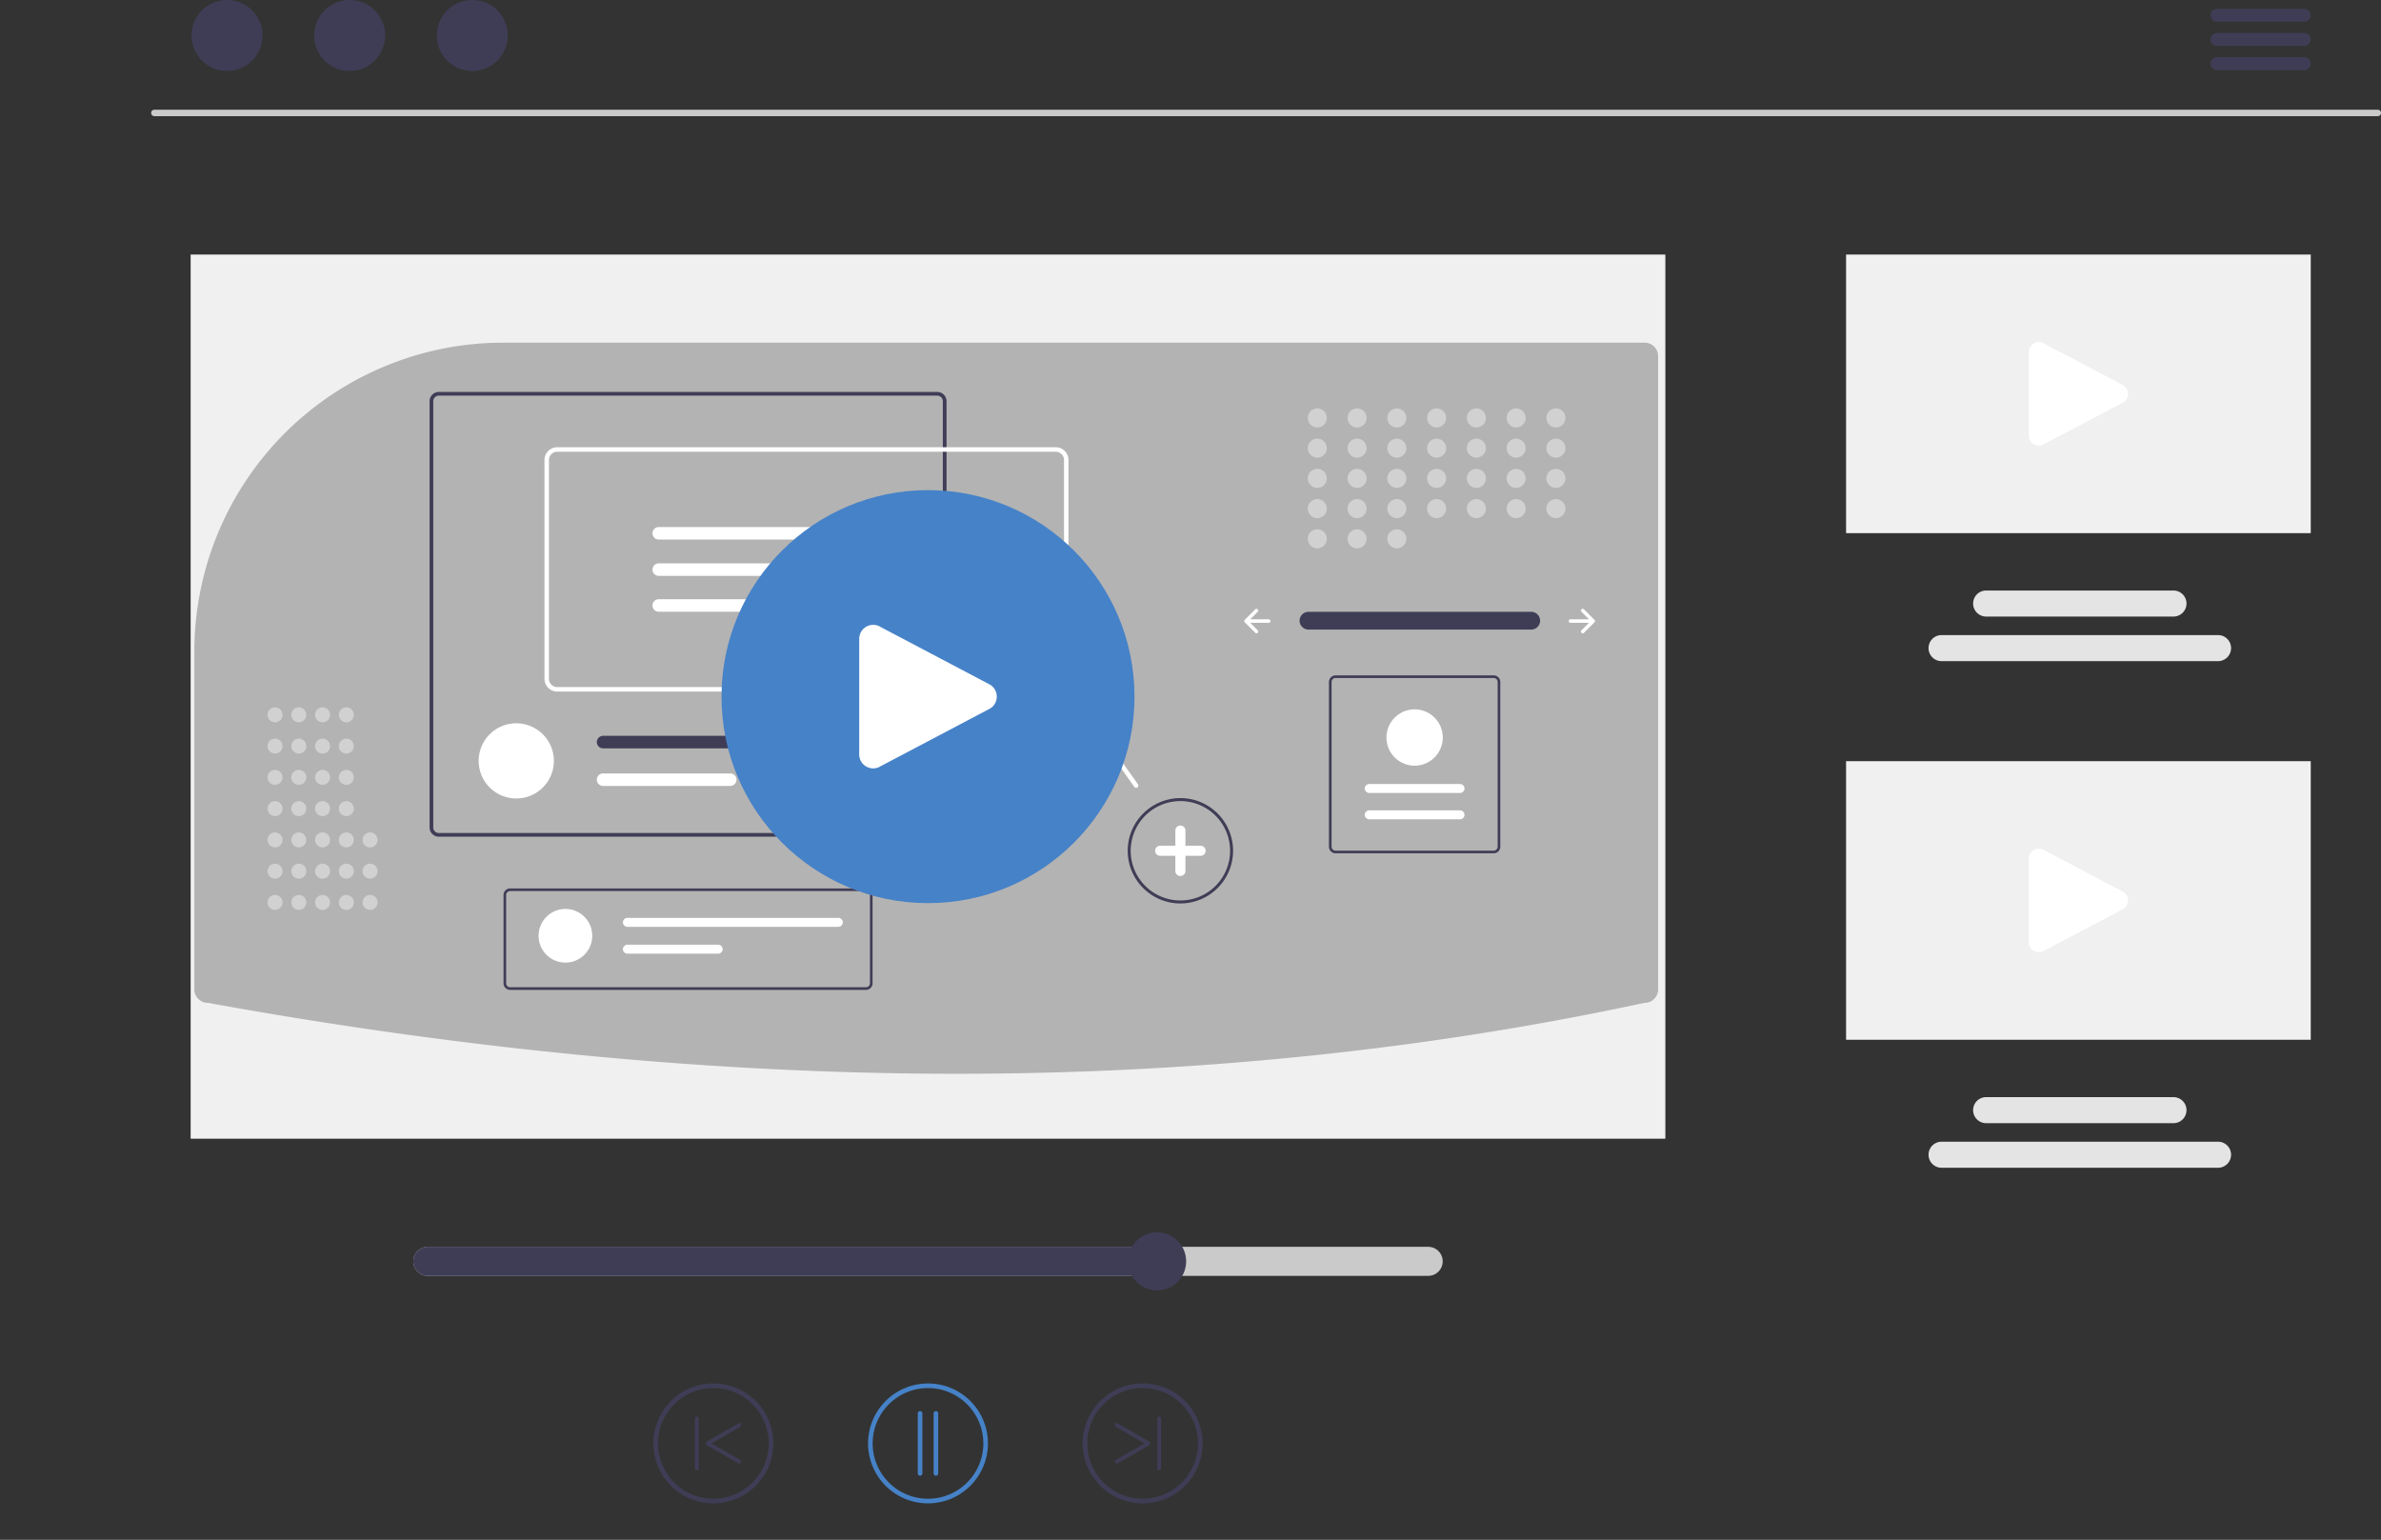<?xml version="1.0" encoding="UTF-8" standalone="no"?>
<svg
   data-name="Layer 1"
   width="618.5"
   height="400"
   viewBox="0 0 618.5 400"
   version="1.1"
   id="svg1562"
   sodipodi:docname="undraw_caeses-video-tutorials.svg"
   inkscape:version="1.2.1 (9c6d41e410, 2022-07-14)"
   xmlns:inkscape="http://www.inkscape.org/namespaces/inkscape"
   xmlns:sodipodi="http://sodipodi.sourceforge.net/DTD/sodipodi-0.dtd"
   xmlns="http://www.w3.org/2000/svg"
   xmlns:svg="http://www.w3.org/2000/svg">
  <rect x="0" y="0" width="618.5" height="400" fill="#333333" stroke="none"/>
  <defs
     id="defs1566" />
  <sodipodi:namedview
     id="namedview1564"
     pagecolor="#ffffff"
     bordercolor="#666666"
     borderopacity="1.0"
     inkscape:showpageshadow="2"
     inkscape:pageopacity="0.0"
     inkscape:pagecheckerboard="false"
     inkscape:deskcolor="#d1d1d1"
     showgrid="false"
     inkscape:zoom="1.2044758"
     inkscape:cx="206.72894"
     inkscape:cy="176.4253"
     inkscape:window-width="1718"
     inkscape:window-height="1360"
     inkscape:window-x="-7"
     inkscape:window-y="0"
     inkscape:window-maximized="0"
     inkscape:current-layer="svg1562" />
  <path
     d="M 617.662,30.177 H 40.106 a 0.838,0.838 0 0 1 0,-1.677 h 577.556 a 0.838,0.838 0 0 1 0,1.677 z"
     fill="#cacaca"
     id="path1470" />
  <circle
     cx="58.973"
     cy="9.221"
     r="9.221"
     fill="#3f3d56"
     id="circle1472" />
  <circle
     cx="90.827"
     cy="9.221"
     r="9.221"
     fill="#3f3d56"
     id="circle1474" />
  <circle
     cx="122.68"
     cy="9.221"
     r="9.221"
     fill="#3f3d56"
     id="circle1476" />
  <path
     d="m 598.577,5.64 h -22.633 a 1.677,1.677 0 1 1 0,-3.353 h 22.633 a 1.677,1.677 0 0 1 0,3.353 z"
     fill="#3f3d56"
     id="path1478" />
  <path
     d="m 598.577,11.927 h -22.633 a 1.677,1.677 0 1 1 0,-3.353 h 22.633 a 1.677,1.677 0 0 1 0,3.353 z"
     fill="#3f3d56"
     id="path1480" />
  <rect
     x="49.521"
     y="66.123"
     width="383.081"
     height="229.681"
     fill="#f0f0f0"
     id="rect1484" />
  <path
     d="m 598.577,18.214 h -22.633 a 1.677,1.677 0 1 1 0,-3.353 h 22.633 a 1.677,1.677 0 0 1 0,3.353 z"
     fill="#3f3d56"
     id="path1482" />
  <g
     id="g4384"
     transform="matrix(0.388,0,0,0.388,50.484,89.015)">
    <path
       d="m 317.06,205.26 a 205.979,205.979 0 0 0 -77.685,15.067 c -0.994,0.407 -1.991,0.816 -2.988,1.235 A 206.781,206.781 0 0 0 110,412.32 v 225.94 a 9.01,9.01 0 0 0 9,9 l 0.179,0.016 c 173.467,31.502 342.106,47.465 501.372,47.465 q 3.582,0 7.156,-0.011 C 784.262,694.253 936.701,678.29 1080.79,647.282 l 0.21,-0.022 a 9.01,9.01 0 0 0 9,-9 v -424 a 9.01,9.01 0 0 0 -9,-9 z"
       transform="translate(-110,-205.26)"
       fill="#4682c8"
       id="path3906"
       style="fill:#b3b3b3" />
    <path
       id="f4300551-56ef-4356-8f30-d0080b223343-735"
       data-name="Path 40"
       d="m 855.799,385.452 a 5.947,5.947 0 0 0 0,11.892 h 149.086 a 5.947,5.947 0 1 0 0.195,-11.892 q -0.098,-0.002 -0.195,0 z"
       transform="translate(-110,-205.26)"
       fill="#3f3d56" />
    <path
       d="m 1038.694,383.797 a 1.17,1.17 0 0 0 0,1.655 l 5.023,5.023 h -12.386 a 1.17,1.17 0 1 0 0,2.34 h 12.386 l -5.023,5.023 a 1.17,1.17 0 1 0 1.655,1.655 l 7.02,-7.02 a 1.17,1.17 0 0 0 0,-1.655 l -7.02,-7.02 a 1.17,1.17 0 0 0 -1.655,0 z"
       transform="translate(-110,-205.26)"
       fill="#ffffff"
       id="path3909" />
    <path
       d="m 821.927,383.797 a 1.17,1.17 0 0 1 0,1.655 l -5.023,5.023 h 12.386 a 1.17,1.17 0 1 1 0,2.34 h -12.386 l 5.023,5.023 a 1.17,1.17 0 0 1 -1.655,1.655 l -7.02,-7.02 a 1.17,1.17 0 0 1 0,-1.655 l 7.02,-7.02 a 1.17,1.17 0 0 1 1.655,0 z"
       transform="translate(-110,-205.26)"
       fill="#ffffff"
       id="path3911" />
    <g
       opacity="0.4"
       id="g3975">
      <circle
         cx="751.82"
         cy="50.39"
         r="6.39"
         fill="#ffffff"
         id="circle3913" />
      <circle
         cx="778.445"
         cy="50.39"
         r="6.39"
         fill="#ffffff"
         id="circle3915" />
      <circle
         cx="805.069"
         cy="50.39"
         r="6.39"
         fill="#ffffff"
         id="circle3917" />
      <circle
         cx="831.694"
         cy="50.39"
         r="6.39"
         fill="#ffffff"
         id="circle3919" />
      <circle
         cx="858.318"
         cy="50.39"
         r="6.39"
         fill="#ffffff"
         id="circle3921" />
      <circle
         cx="884.943"
         cy="50.39"
         r="6.39"
         fill="#ffffff"
         id="circle3923" />
      <circle
         cx="911.567"
         cy="50.39"
         r="6.39"
         fill="#ffffff"
         id="circle3925" />
      <circle
         cx="751.82"
         cy="70.625"
         r="6.39"
         fill="#ffffff"
         id="circle3927" />
      <circle
         cx="778.445"
         cy="70.625"
         r="6.39"
         fill="#ffffff"
         id="circle3929" />
      <circle
         cx="805.069"
         cy="70.625"
         r="6.39"
         fill="#ffffff"
         id="circle3931" />
      <circle
         cx="831.694"
         cy="70.625"
         r="6.39"
         fill="#ffffff"
         id="circle3933" />
      <circle
         cx="858.318"
         cy="70.625"
         r="6.39"
         fill="#ffffff"
         id="circle3935" />
      <circle
         cx="884.943"
         cy="70.625"
         r="6.39"
         fill="#ffffff"
         id="circle3937" />
      <circle
         cx="911.567"
         cy="70.625"
         r="6.39"
         fill="#ffffff"
         id="circle3939" />
      <circle
         cx="751.82"
         cy="90.859"
         r="6.39"
         fill="#ffffff"
         id="circle3941" />
      <circle
         cx="778.445"
         cy="90.859"
         r="6.39"
         fill="#ffffff"
         id="circle3943" />
      <circle
         cx="805.069"
         cy="90.859"
         r="6.39"
         fill="#ffffff"
         id="circle3945" />
      <circle
         cx="831.694"
         cy="90.859"
         r="6.39"
         fill="#ffffff"
         id="circle3947" />
      <circle
         cx="858.318"
         cy="90.859"
         r="6.39"
         fill="#ffffff"
         id="circle3949" />
      <circle
         cx="884.943"
         cy="90.859"
         r="6.39"
         fill="#ffffff"
         id="circle3951" />
      <circle
         cx="911.567"
         cy="90.859"
         r="6.39"
         fill="#ffffff"
         id="circle3953" />
      <circle
         cx="751.82"
         cy="111.094"
         r="6.39"
         fill="#ffffff"
         id="circle3955" />
      <circle
         cx="778.445"
         cy="111.094"
         r="6.39"
         fill="#ffffff"
         id="circle3957" />
      <circle
         cx="751.82"
         cy="131.329"
         r="6.39"
         fill="#ffffff"
         id="circle3959" />
      <circle
         cx="778.445"
         cy="131.329"
         r="6.39"
         fill="#ffffff"
         id="circle3961" />
      <circle
         cx="805.069"
         cy="131.329"
         r="6.39"
         fill="#ffffff"
         id="circle3963" />
      <circle
         cx="805.069"
         cy="111.094"
         r="6.39"
         fill="#ffffff"
         id="circle3965" />
      <circle
         cx="831.694"
         cy="111.094"
         r="6.39"
         fill="#ffffff"
         id="circle3967" />
      <circle
         cx="858.318"
         cy="111.094"
         r="6.39"
         fill="#ffffff"
         id="circle3969" />
      <circle
         cx="884.943"
         cy="111.094"
         r="6.39"
         fill="#ffffff"
         id="circle3971" />
      <circle
         cx="911.567"
         cy="111.094"
         r="6.39"
         fill="#ffffff"
         id="circle3973" />
    </g>
    <path
       d="m 770.157,580.719 a 35.272,35.272 0 1 1 35.272,-35.272 35.313,35.313 0 0 1 -35.272,35.272 z m 0,-68.545 a 33.272,33.272 0 1 0 33.272,33.272 33.31,33.31 0 0 0 -33.272,-33.272 z"
       transform="translate(-110,-205.26)"
       fill="#3f3d56"
       id="path3977" />
    <path
       d="m 783.681,542.065 h -10.142 v -10.142 a 3.381,3.381 0 0 0 -6.762,0 v 10.142 H 756.634 a 3.381,3.381 0 0 0 0,6.762 h 10.142 v 10.142 a 3.381,3.381 0 0 0 6.762,0 V 548.827 h 10.142 a 3.381,3.381 0 1 0 0,-6.762 z"
       transform="translate(-110,-205.26)"
       fill="#ffffff"
       id="path3979" />
    <g
       opacity="0.4"
       id="g4043">
      <circle
         cx="54.024"
         cy="374.766"
         r="5.024"
         fill="#ffffff"
         id="circle3981" />
      <circle
         cx="54.024"
         cy="353.833"
         r="5.024"
         fill="#ffffff"
         id="circle3983" />
      <circle
         cx="54.024"
         cy="332.9"
         r="5.024"
         fill="#ffffff"
         id="circle3985" />
      <circle
         cx="54.024"
         cy="311.967"
         r="5.024"
         fill="#ffffff"
         id="circle3987" />
      <circle
         cx="54.024"
         cy="291.034"
         r="5.024"
         fill="#ffffff"
         id="circle3989" />
      <circle
         cx="54.024"
         cy="270.101"
         r="5.024"
         fill="#ffffff"
         id="circle3991" />
      <circle
         cx="54.024"
         cy="249.168"
         r="5.024"
         fill="#ffffff"
         id="circle3993" />
      <circle
         cx="69.933"
         cy="374.766"
         r="5.024"
         fill="#ffffff"
         id="circle3995" />
      <circle
         cx="69.933"
         cy="353.833"
         r="5.024"
         fill="#ffffff"
         id="circle3997" />
      <circle
         cx="69.933"
         cy="332.9"
         r="5.024"
         fill="#ffffff"
         id="circle3999" />
      <circle
         cx="69.933"
         cy="311.967"
         r="5.024"
         fill="#ffffff"
         id="circle4001" />
      <circle
         cx="69.933"
         cy="291.034"
         r="5.024"
         fill="#ffffff"
         id="circle4003" />
      <circle
         cx="69.933"
         cy="270.101"
         r="5.024"
         fill="#ffffff"
         id="circle4005" />
      <circle
         cx="69.933"
         cy="249.168"
         r="5.024"
         fill="#ffffff"
         id="circle4007" />
      <circle
         cx="85.842"
         cy="374.766"
         r="5.024"
         fill="#ffffff"
         id="circle4009" />
      <circle
         cx="85.842"
         cy="353.833"
         r="5.024"
         fill="#ffffff"
         id="circle4011" />
      <circle
         cx="85.842"
         cy="332.9"
         r="5.024"
         fill="#ffffff"
         id="circle4013" />
      <circle
         cx="85.842"
         cy="311.967"
         r="5.024"
         fill="#ffffff"
         id="circle4015" />
      <circle
         cx="85.842"
         cy="291.034"
         r="5.024"
         fill="#ffffff"
         id="circle4017" />
      <circle
         cx="85.842"
         cy="270.101"
         r="5.024"
         fill="#ffffff"
         id="circle4019" />
      <circle
         cx="85.842"
         cy="249.168"
         r="5.024"
         fill="#ffffff"
         id="circle4021" />
      <circle
         cx="101.751"
         cy="374.766"
         r="5.024"
         fill="#ffffff"
         id="circle4023" />
      <circle
         cx="101.751"
         cy="353.833"
         r="5.024"
         fill="#ffffff"
         id="circle4025" />
      <circle
         cx="117.66"
         cy="374.766"
         r="5.024"
         fill="#ffffff"
         id="circle4027" />
      <circle
         cx="117.66"
         cy="353.833"
         r="5.024"
         fill="#ffffff"
         id="circle4029" />
      <circle
         cx="117.66"
         cy="332.9"
         r="5.024"
         fill="#ffffff"
         id="circle4031" />
      <circle
         cx="101.751"
         cy="332.9"
         r="5.024"
         fill="#ffffff"
         id="circle4033" />
      <circle
         cx="101.751"
         cy="311.967"
         r="5.024"
         fill="#ffffff"
         id="circle4035" />
      <circle
         cx="101.751"
         cy="291.034"
         r="5.024"
         fill="#ffffff"
         id="circle4037" />
      <circle
         cx="101.751"
         cy="270.101"
         r="5.024"
         fill="#ffffff"
         id="circle4039" />
      <circle
         cx="101.751"
         cy="249.168"
         r="5.024"
         fill="#ffffff"
         id="circle4041" />
    </g>
    <path
       d="M 607.408,238.262 H 273.666 a 6.189,6.189 0 0 0 -6.182,6.182 v 285.383 a 6.189,6.189 0 0 0 6.182,6.182 h 333.742 a 6.189,6.189 0 0 0 6.182,-6.182 V 244.444 a 6.189,6.189 0 0 0 -6.182,-6.182 z m 3.705,291.566 a 3.718,3.718 0 0 1 -3.705,3.716 H 273.666 a 3.711,3.711 0 0 1 -3.705,-3.716 V 244.444 a 3.711,3.711 0 0 1 3.705,-3.716 h 333.742 a 3.718,3.718 0 0 1 3.705,3.716 z"
       transform="translate(-110,-205.26)"
       fill="#3f3d56"
       id="path4045" />
    <path
       d="m 350.702,485.266 c 0,0.44 -0.012,0.88 -0.035,1.308 a 25.175,25.175 0 0 1 -50.281,0 c -0.023,-0.428 -0.035,-0.868 -0.035,-1.308 a 25.175,25.175 0 1 1 50.35,0 z"
       transform="translate(-110,-205.26)"
       fill="#ffffff"
       id="path4047" />
    <path
       d="M 581.475,468.479 H 383.663 a 4.197,4.197 0 0 0 0,8.394 H 581.475 a 4.197,4.197 0 0 0 0,-8.394 z"
       transform="translate(-110,-205.26)"
       fill="#3f3d56"
       id="path4049" />
    <path
       d="m 468.78,493.66 h -85.117 a 4.191,4.191 0 0 0 0,8.382 h 85.117 a 4.191,4.191 0 1 0 0,-8.382 z"
       transform="translate(-110,-205.26)"
       fill="#ffffff"
       id="path4051" />
    <path
       d="M 686.698,438.841 H 352.958 a 8.559,8.559 0 0 1 -8.549,-8.55 V 283.829 a 8.559,8.559 0 0 1 8.549,-8.549 h 333.74 a 8.559,8.559 0 0 1 8.549,8.549 V 430.291 a 8.559,8.559 0 0 1 -8.549,8.55 z M 352.958,278.28 a 5.555,5.555 0 0 0 -5.549,5.549 V 430.291 a 5.556,5.556 0 0 0 5.549,5.55 h 333.74 a 5.556,5.556 0 0 0 5.549,-5.55 V 283.829 a 5.555,5.555 0 0 0 -5.549,-5.549 z"
       transform="translate(-110,-205.26)"
       fill="#ffffff"
       id="path4053" />
    <path
       d="m 420.924,328.699 a 4.196,4.196 0 1 0 0,8.392 h 197.807 a 4.196,4.196 0 1 0 0,-8.392 z"
       transform="translate(-110,-205.26)"
       fill="#ffffff"
       id="path4055" />
    <path
       d="m 420.924,353.012 a 4.196,4.196 0 0 0 0,8.392 h 197.807 a 4.196,4.196 0 0 0 0,-8.392 z"
       transform="translate(-110,-205.26)"
       fill="#ffffff"
       id="path4057" />
    <path
       d="m 420.924,377.03 a 4.196,4.196 0 0 0 0,8.392 h 85.117 a 4.196,4.196 0 0 0 0,-8.392 z"
       transform="translate(-110,-205.26)"
       fill="#ffffff"
       id="path4059" />
    <path
       d="m 741.724,500.893 -33.52,-47.307 10.851,2.261 a 1.501,1.501 0 1 0 0.612,-2.939 l -16.171,-3.366 -2.183,16.371 a 1.501,1.501 0 1 0 2.976,0.396 l 1.463,-10.993 33.523,47.312 a 1.5,1.5 0 1 0 2.447,-1.734 z"
       transform="translate(-110,-205.26)"
       fill="#ffffff"
       id="path4061" />
    <path
       d="m 559.666,638.58 h -238.257 a 4.417,4.417 0 0 1 -4.412,-4.412 v -59.101 a 4.417,4.417 0 0 1 4.412,-4.412 h 238.257 a 4.417,4.417 0 0 1 4.412,4.412 v 59.101 a 4.417,4.417 0 0 1 -4.412,4.412 z m -238.257,-66.161 a 2.65,2.65 0 0 0 -2.647,2.647 v 59.101 a 2.65,2.65 0 0 0 2.647,2.647 h 238.257 a 2.65,2.65 0 0 0 2.647,-2.647 v -59.101 a 2.65,2.65 0 0 0 -2.647,-2.647 z"
       transform="translate(-110,-205.26)"
       fill="#3f3d56"
       id="path4063" />
    <circle
       cx="248.429"
       cy="397.09"
       r="17.973"
       fill="#ffffff"
       id="circle4065" />
    <path
       d="m 399.938,590.368 a 2.995,2.995 0 1 0 0,5.991 h 141.215 a 2.995,2.995 0 1 0 0,-5.991 z"
       transform="translate(-110,-205.26)"
       fill="#ffffff"
       id="path4067" />
    <path
       d="m 399.938,608.341 a 2.995,2.995 0 1 0 0,5.991 H 460.703 a 2.995,2.995 0 1 0 0,-5.991 z"
       transform="translate(-110,-205.26)"
       fill="#ffffff"
       id="path4069" />
    <path
       d="m 874.024,428.016 h 105.892 a 4.417,4.417 0 0 1 4.412,4.412 v 110.282 a 4.417,4.417 0 0 1 -4.412,4.412 H 874.024 a 4.417,4.417 0 0 1 -4.412,-4.412 V 432.428 a 4.417,4.417 0 0 1 4.412,-4.412 z m 105.892,117.342 a 2.65,2.65 0 0 0 2.647,-2.647 V 432.428 a 2.65,2.65 0 0 0 -2.647,-2.647 H 874.024 a 2.65,2.65 0 0 0 -2.647,2.647 v 110.282 a 2.65,2.65 0 0 0 2.647,2.647 z"
       transform="translate(-110,-205.26)"
       fill="#3f3d56"
       id="path4071" />
    <path
       d="m 957.353,524.38 a 2.995,2.995 0 0 0 0,-5.991 H 896.588 a 2.995,2.995 0 0 0 0,5.991 z"
       transform="translate(-110,-205.26)"
       fill="#ffffff"
       id="path4073" />
    <path
       d="m 957.353,506.731 a 2.995,2.995 0 1 0 0,-5.991 H 896.588 a 2.995,2.995 0 1 0 0,5.991 z"
       transform="translate(-110,-205.26)"
       fill="#ffffff"
       id="path4075" />
    <path
       d="m 926.97,450.758 a 18.855,18.855 0 1 1 -18.855,18.855 18.876,18.876 0 0 1 18.855,-18.855 z"
       transform="translate(-110,-205.26)"
       fill="#ffffff"
       id="path4077" />
  </g>
  <circle
     cx="241.062"
     cy="180.963"
     r="53.642"
     fill="#4682c8"
     id="circle3510" />
  <path
     d="m 226.83,199.607 a 3.633,3.633 0 0 1 -1.753,-0.457 3.586,3.586 0 0 1 -1.884,-3.184 v -30.014 a 3.633,3.633 0 0 1 5.581,-3.067 l 28.471,15.007 a 3.633,3.633 0 0 1 0,6.133 l -28.471,15.007 a 3.616,3.616 0 0 1 -1.945,0.574 z"
     fill="#ffffff"
     id="path3532" />
  <rect
     x="479.545"
     y="66.123"
     width="120.708"
     height="72.372"
     fill="#f0f0f0"
     id="rect1486" />
  <path
     d="m 529.634,115.755 a 2.62,2.62 0 0 1 -1.264,-0.329 2.586,2.586 0 0 1 -1.359,-2.297 V 91.483 a 2.62,2.62 0 0 1 4.025,-2.212 l 20.534,10.823 a 2.62,2.62 0 0 1 0,4.424 l -20.534,10.823 a 2.608,2.608 0 0 1 -1.403,0.414 z"
     fill="#ffffff"
     id="path3532-3"
     style="stroke-width:0.721" />
  <path
     d="M 576.171,171.743 H 504.35 a 3.383,3.383 0 0 1 0,-6.766 h 71.821 a 3.383,3.383 0 0 1 0,6.766 z"
     fill="#e4e4e4"
     id="path1488" />
  <path
     d="m 564.591,160.163 h -48.661 a 3.383,3.383 0 0 1 0,-6.766 h 48.661 a 3.383,3.383 0 0 1 0,6.766 z"
     fill="#e4e4e4"
     id="path1490" />
  <rect
     x="479.545"
     y="197.729"
     width="120.708"
     height="72.372"
     fill="#f0f0f0"
     id="rect1492" />
  <path
     d="M 576.171,303.348 H 504.35 a 3.383,3.383 0 0 1 0,-6.766 h 71.821 a 3.383,3.383 0 0 1 0,6.766 z"
     fill="#e4e4e4"
     id="path1494" />
  <path
     d="m 564.591,291.768 h -48.661 a 3.383,3.383 0 0 1 0,-6.766 h 48.661 a 3.383,3.383 0 0 1 0,6.766 z"
     fill="#e4e4e4"
     id="path1496" />
  <path
     d="M 370.991,323.885 H 111.133 a 3.772,3.772 0 0 0 0,7.544 h 259.858 a 3.772,3.772 0 1 0 0,-7.544 z"
     fill="#cacaca"
     id="path1512" />
  <path
     d="m 300.578,323.885 v 7.544 H 111.133 a 3.772,3.772 0 0 1 0,-7.544 z"
     fill="#3f3d56"
     id="path1514" />
  <circle
     cx="300.578"
     cy="327.658"
     r="7.544"
     fill="#3f3d56"
     id="circle1516" />
  <path
     d="m 241.062,390.527 a 15.573,15.573 0 1 1 15.573,-15.573 15.591,15.591 0 0 1 -15.573,15.573 z m 0,-29.949 a 14.375,14.375 0 1 0 14.375,14.375 14.392,14.392 0 0 0 -14.375,-14.375 z"
     fill="#4682c8"
     id="path1518" />
  <path
     d="m 239.005,383.339 a 0.599,0.599 0 0 1 -0.599,-0.599 v -15.573 a 0.599,0.599 0 1 1 1.198,0 v 15.573 a 0.599,0.599 0 0 1 -0.599,0.599 z"
     fill="#4682c8"
     id="path1520" />
  <path
     d="m 243.119,383.339 a 0.599,0.599 0 0 1 -0.599,-0.599 v -15.573 a 0.599,0.599 0 1 1 1.198,0 v 15.573 a 0.599,0.599 0 0 1 -0.599,0.599 z"
     fill="#4682c8"
     id="path1522" />
  <path
     d="m 169.733,374.953 a 15.573,15.573 0 1 1 15.573,15.573 15.591,15.591 0 0 1 -15.573,-15.573 z m 1.198,0 a 14.375,14.375 0 1 0 14.375,-14.375 14.392,14.392 0 0 0 -14.375,14.375 z"
     fill="#3f3d56"
     id="path1524" />
  <path
     d="m 192.032,380.196 a 0.498,0.498 0 0 0 0.25,-0.93 l -7.472,-4.314 7.472,-4.314 a 0.498,0.498 0 0 0 -0.498,-0.863 l -8.219,4.745 a 0.498,0.498 0 0 0 0,0.863 l 8.219,4.745 a 0.496,0.496 0 0 0 0.249,0.067 z"
     fill="#3f3d56"
     id="path1526" />
  <path
     d="m 181.012,381.927 a 0.498,0.498 0 0 0 0.498,-0.498 v -12.951 a 0.498,0.498 0 0 0 -0.996,0 v 12.951 a 0.498,0.498 0 0 0 0.498,0.498 z"
     fill="#3f3d56"
     id="path1528" />
  <path
     d="m 296.818,390.527 a 15.573,15.573 0 1 1 15.573,-15.573 15.591,15.591 0 0 1 -15.573,15.573 z m 0,-29.949 a 14.375,14.375 0 1 0 14.375,14.375 14.392,14.392 0 0 0 -14.375,-14.375 z"
     fill="#3f3d56"
     id="path1530" />
  <path
     d="m 290.092,380.196 a 0.498,0.498 0 0 1 -0.25,-0.93 l 7.472,-4.314 -7.472,-4.314 a 0.498,0.498 0 0 1 0.498,-0.863 l 8.219,4.745 a 0.498,0.498 0 0 1 0,0.863 l -8.219,4.745 a 0.496,0.496 0 0 1 -0.249,0.067 z"
     fill="#3f3d56"
     id="path1532" />
  <path
     d="m 301.112,381.927 a 0.498,0.498 0 0 1 -0.498,-0.498 v -12.951 a 0.498,0.498 0 0 1 0.996,0 v 12.951 a 0.498,0.498 0 0 1 -0.498,0.498 z"
     fill="#3f3d56"
     id="path1534" />
  <path
     d="m 529.634,247.361 a 2.62,2.62 0 0 1 -1.264,-0.329 2.586,2.586 0 0 1 -1.359,-2.297 v -21.647 a 2.62,2.62 0 0 1 4.025,-2.212 l 20.534,10.823 a 2.62,2.62 0 0 1 0,4.424 l -20.534,10.823 a 2.608,2.608 0 0 1 -1.403,0.414 z"
     fill="#ffffff"
     id="path3532-3-7"
     style="stroke-width:0.721" />
</svg>
